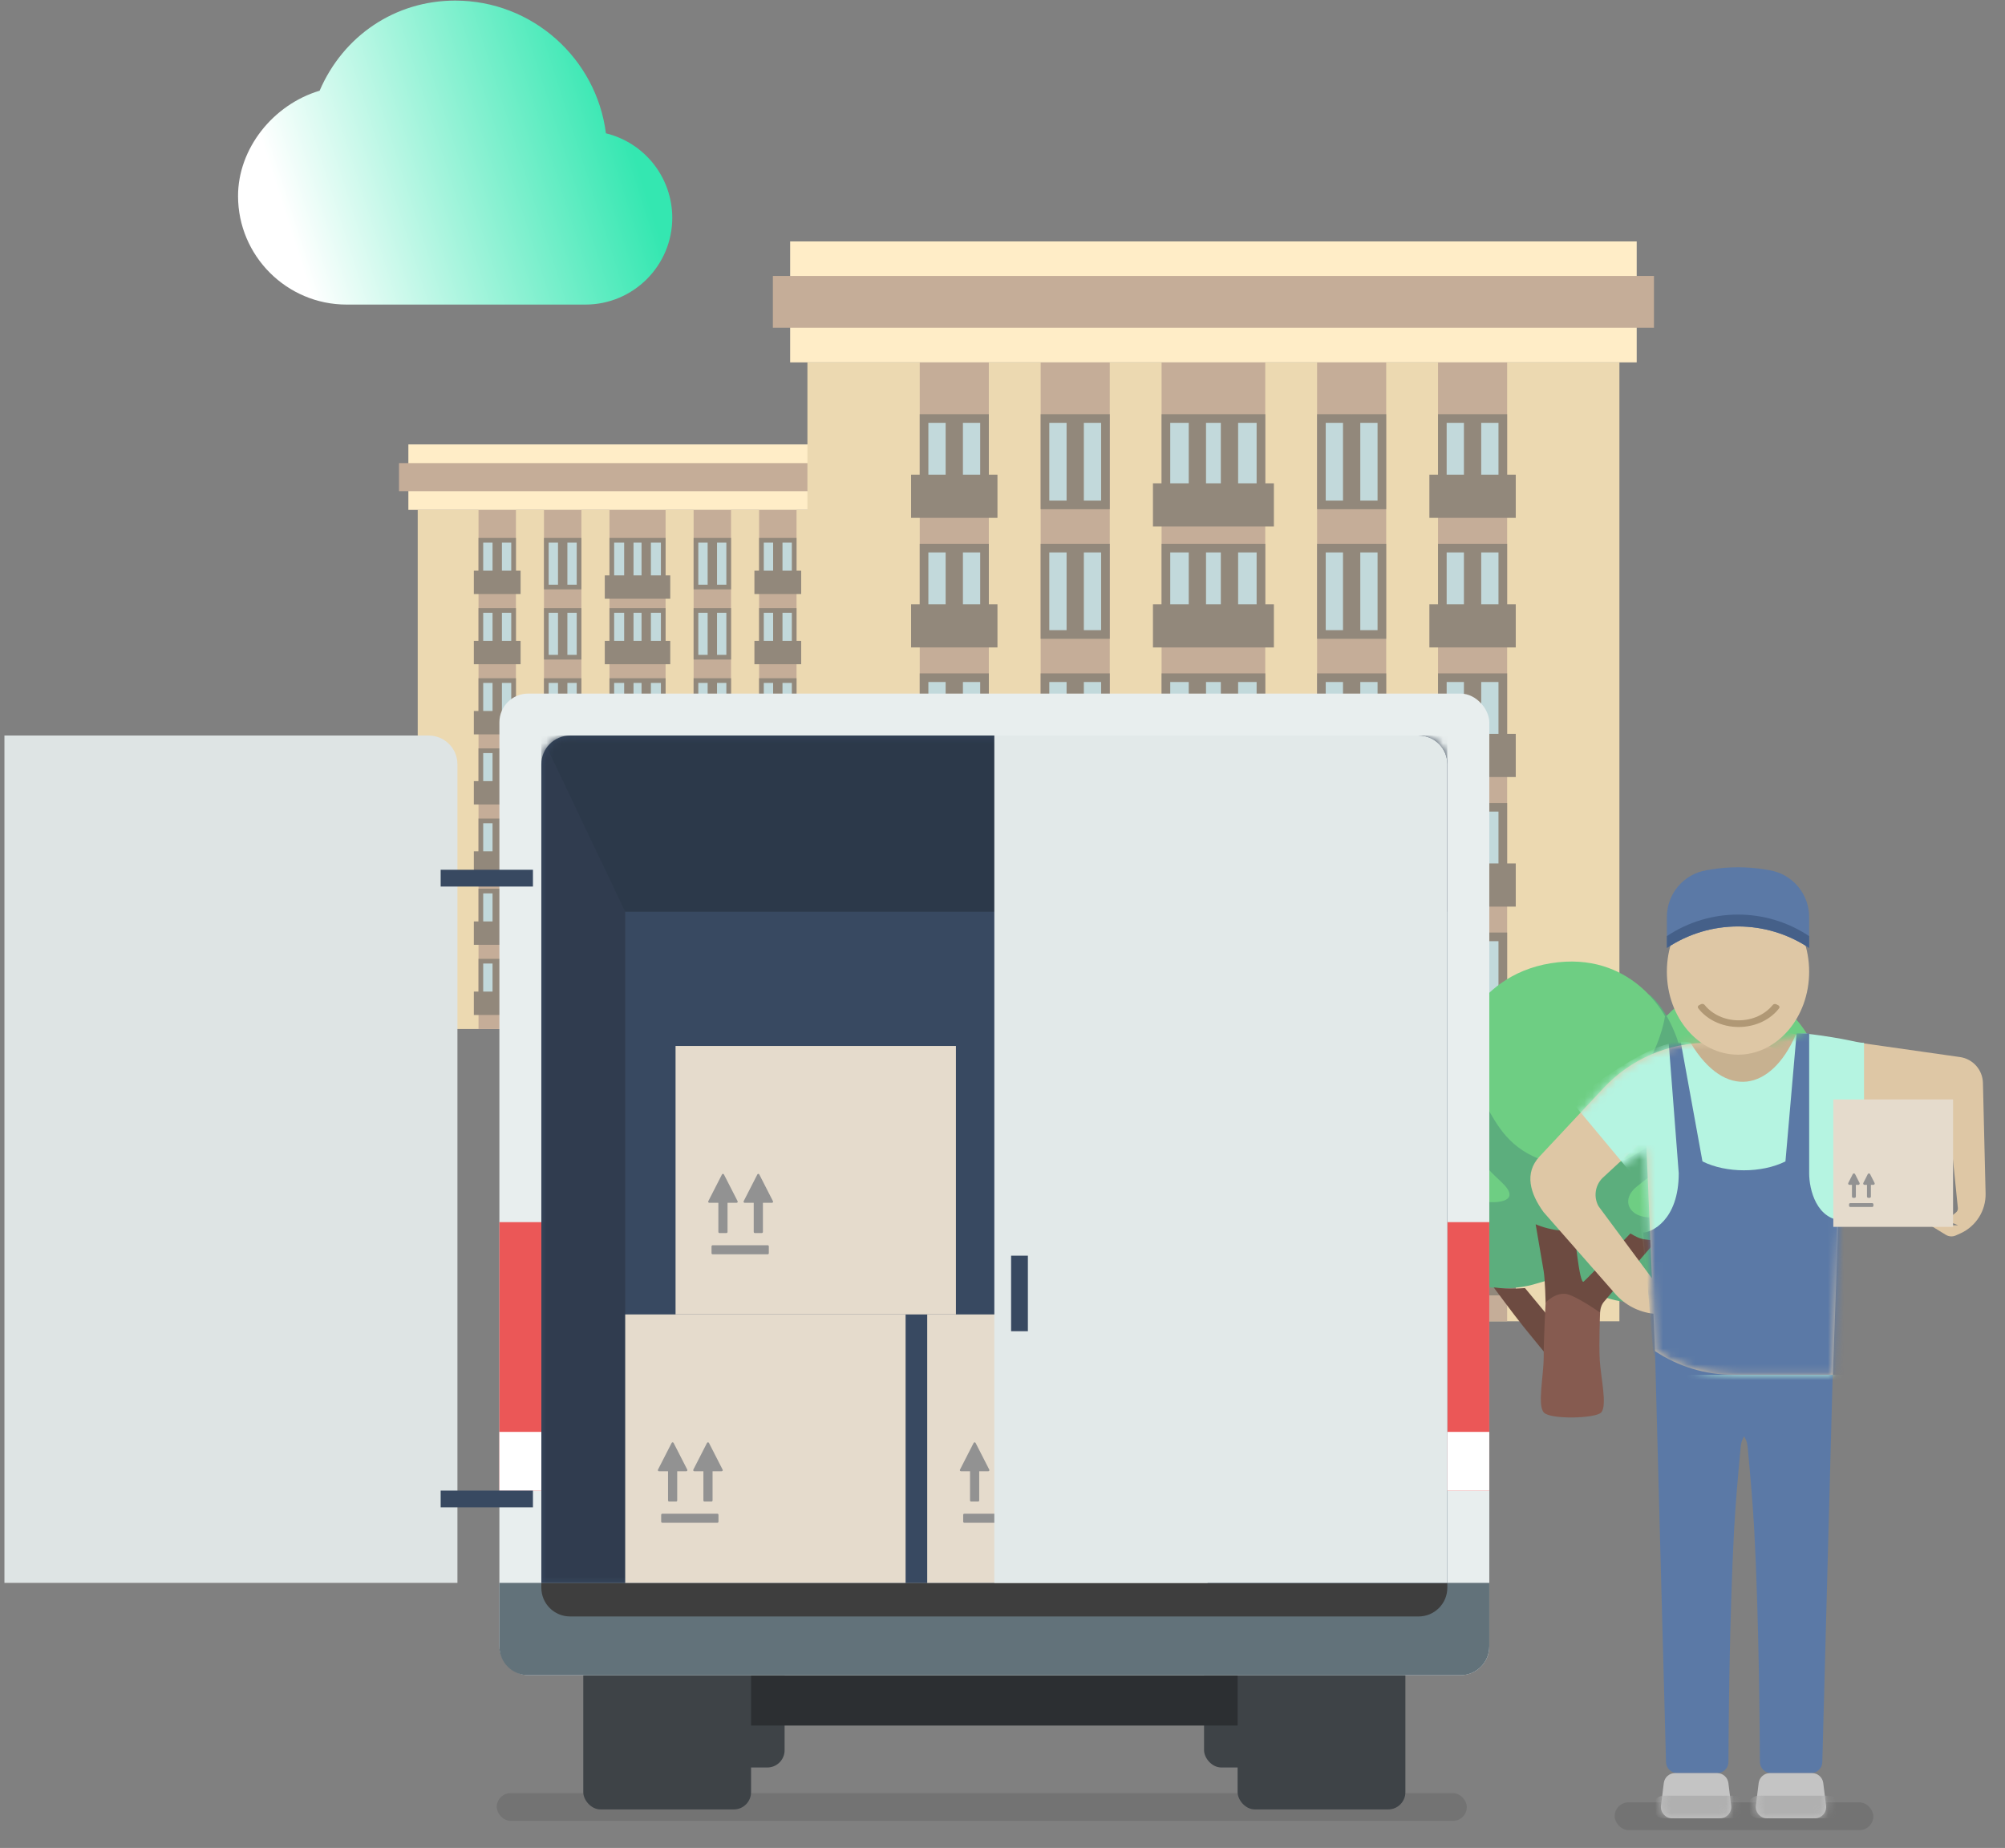 <?xml version="1.0" encoding="UTF-8"?> <svg xmlns="http://www.w3.org/2000/svg" width="255" height="235" viewBox="0 0 255 235" fill="none"><rect x="0" y="0" width="255" height="235" fill="#808080" stroke="none"/> <rect opacity="0.1" x="63.176" y="228.031" width="123.378" height="3.525" rx="1.763" fill="black"></rect> <rect opacity="0.1" x="205.355" y="229.206" width="32.901" height="3.525" rx="1.763" fill="black"></rect> <rect x="53.127" y="64.841" width="55.906" height="66.016" fill="#ECD9B1"></rect> <rect x="60.859" y="64.841" width="4.758" height="66.016" fill="#C5AD98"></rect> <path d="M63.536 74.654V68.707H65.32V74.654H63.536ZM62.941 68.707V74.654H61.157V68.707H62.941Z" fill="#C2D9DB" stroke="#92887B" stroke-width="0.595"></path> <path d="M63.536 83.575V77.628H65.32V83.575H63.536ZM62.941 77.628V83.575H61.157V77.628H62.941Z" fill="#C2D9DB" stroke="#92887B" stroke-width="0.595"></path> <path d="M63.536 92.496V86.549H65.32V92.496H63.536ZM62.941 86.549V92.496H61.157V86.549H62.941Z" fill="#C2D9DB" stroke="#92887B" stroke-width="0.595"></path> <path d="M63.536 101.418V95.47H65.32V101.418H63.536ZM62.941 95.47V101.418H61.157V95.47H62.941Z" fill="#C2D9DB" stroke="#92887B" stroke-width="0.595"></path> <path d="M63.536 110.339V104.391H65.32V110.339H63.536ZM62.941 104.391V110.339H61.157V104.391H62.941Z" fill="#C2D9DB" stroke="#92887B" stroke-width="0.595"></path> <path d="M63.536 119.26V113.313H65.32V119.26H63.536ZM62.941 113.313V119.26H61.157V113.313H62.941Z" fill="#C2D9DB" stroke="#92887B" stroke-width="0.595"></path> <path d="M63.536 128.181V122.233H65.32V128.181H63.536ZM62.941 122.233V128.181H61.157V122.233H62.941Z" fill="#C2D9DB" stroke="#92887B" stroke-width="0.595"></path> <rect x="60.264" y="72.573" width="5.947" height="2.974" fill="#92887B"></rect> <rect x="60.264" y="81.494" width="5.947" height="2.974" fill="#92887B"></rect> <rect x="60.264" y="90.415" width="5.947" height="2.974" fill="#92887B"></rect> <rect x="60.264" y="99.336" width="5.947" height="2.974" fill="#92887B"></rect> <rect x="60.264" y="108.257" width="5.947" height="2.974" fill="#92887B"></rect> <rect x="60.264" y="117.178" width="5.947" height="2.974" fill="#92887B"></rect> <rect x="60.264" y="126.1" width="5.947" height="2.974" fill="#92887B"></rect> <rect x="69.186" y="64.841" width="4.758" height="66.016" fill="#C5AD98"></rect> <path d="M71.862 74.654V68.707H73.646V74.654H71.862ZM71.267 68.707V74.654H69.483V68.707H71.267Z" fill="#C2D9DB" stroke="#92887B" stroke-width="0.595"></path> <path d="M71.862 83.575V77.628H73.646V83.575H71.862ZM71.267 77.628V83.575H69.483V77.628H71.267Z" fill="#C2D9DB" stroke="#92887B" stroke-width="0.595"></path> <path d="M71.862 92.496V86.549H73.646V92.496H71.862ZM71.267 86.549V92.496H69.483V86.549H71.267Z" fill="#C2D9DB" stroke="#92887B" stroke-width="0.595"></path> <path d="M71.862 101.418V95.47H73.646V101.418H71.862ZM71.267 95.47V101.418H69.483V95.47H71.267Z" fill="#C2D9DB" stroke="#92887B" stroke-width="0.595"></path> <path d="M71.862 110.339V104.391H73.646V110.339H71.862ZM71.267 104.391V110.339H69.483V104.391H71.267Z" fill="#C2D9DB" stroke="#92887B" stroke-width="0.595"></path> <path d="M71.862 119.26V113.313H73.646V119.26H71.862ZM71.267 113.313V119.26H69.483V113.313H71.267Z" fill="#C2D9DB" stroke="#92887B" stroke-width="0.595"></path> <path d="M71.862 128.181V122.233H73.646V128.181H71.862ZM71.267 122.233V128.181H69.483V122.233H71.267Z" fill="#C2D9DB" stroke="#92887B" stroke-width="0.595"></path> <rect x="77.514" y="64.841" width="7.137" height="66.016" fill="#C5AD98"></rect> <path d="M80.274 74.654V68.707H81.89V74.654H80.274ZM79.68 68.707V74.654H77.811V68.707H79.68ZM82.485 74.654V68.707H84.353V74.654H82.485Z" fill="#C2D9DB" stroke="#92887B" stroke-width="0.595"></path> <path d="M80.274 83.575V77.628H81.89V83.575H80.274ZM79.68 77.628V83.575H77.811V77.628H79.68ZM82.485 83.575V77.628H84.353V83.575H82.485Z" fill="#C2D9DB" stroke="#92887B" stroke-width="0.595"></path> <path d="M80.274 92.497V86.549H81.89V92.497H80.274ZM79.68 86.549V92.497H77.811V86.549H79.68ZM82.485 92.497V86.549H84.353V92.497H82.485Z" fill="#C2D9DB" stroke="#92887B" stroke-width="0.595"></path> <path d="M80.274 101.418V95.47H81.89V101.418H80.274ZM79.68 95.47V101.418H77.811V95.47H79.68ZM82.485 101.418V95.47H84.353V101.418H82.485Z" fill="#C2D9DB" stroke="#92887B" stroke-width="0.595"></path> <path d="M80.274 110.339V104.391H81.89V110.339H80.274ZM79.68 104.391V110.339H77.811V104.391H79.68ZM82.485 110.339V104.391H84.353V110.339H82.485Z" fill="#C2D9DB" stroke="#92887B" stroke-width="0.595"></path> <path d="M80.274 119.26V113.313H81.89V119.26H80.274ZM79.68 113.313V119.26H77.811V113.313H79.68ZM82.485 119.26V113.313H84.353V119.26H82.485Z" fill="#C2D9DB" stroke="#92887B" stroke-width="0.595"></path> <path d="M80.274 128.181V122.233H81.89V128.181H80.274ZM79.68 122.233V128.181H77.811V122.233H79.68ZM82.485 128.181V122.233H84.353V128.181H82.485Z" fill="#C2D9DB" stroke="#92887B" stroke-width="0.595"></path> <rect x="76.918" y="73.168" width="8.326" height="2.974" fill="#92887B"></rect> <rect x="76.918" y="81.494" width="8.326" height="2.974" fill="#92887B"></rect> <rect x="76.918" y="90.415" width="8.326" height="2.974" fill="#92887B"></rect> <rect x="76.918" y="99.336" width="8.326" height="2.974" fill="#92887B"></rect> <rect x="76.918" y="108.257" width="8.326" height="2.974" fill="#92887B"></rect> <rect x="76.918" y="117.179" width="8.326" height="2.974" fill="#92887B"></rect> <rect x="76.918" y="126.1" width="8.326" height="2.974" fill="#92887B"></rect> <rect x="88.217" y="64.841" width="4.758" height="66.016" fill="#C5AD98"></rect> <path d="M90.893 74.654V68.707H92.677V74.654H90.893ZM90.298 68.707V74.654H88.514V68.707H90.298Z" fill="#C2D9DB" stroke="#92887B" stroke-width="0.595"></path> <path d="M90.893 83.575V77.628H92.677V83.575H90.893ZM90.298 77.628V83.575H88.514V77.628H90.298Z" fill="#C2D9DB" stroke="#92887B" stroke-width="0.595"></path> <path d="M90.893 92.496V86.549H92.677V92.496H90.893ZM90.298 86.549V92.496H88.514V86.549H90.298Z" fill="#C2D9DB" stroke="#92887B" stroke-width="0.595"></path> <path d="M90.893 101.418V95.47H92.677V101.418H90.893ZM90.298 95.47V101.418H88.514V95.47H90.298Z" fill="#C2D9DB" stroke="#92887B" stroke-width="0.595"></path> <path d="M90.893 110.339V104.391H92.677V110.339H90.893ZM90.298 104.391V110.339H88.514V104.391H90.298Z" fill="#C2D9DB" stroke="#92887B" stroke-width="0.595"></path> <path d="M90.893 119.26V113.313H92.677V119.26H90.893ZM90.298 113.313V119.26H88.514V113.313H90.298Z" fill="#C2D9DB" stroke="#92887B" stroke-width="0.595"></path> <path d="M90.893 128.181V122.233H92.677V128.181H90.893ZM90.298 122.233V128.181H88.514V122.233H90.298Z" fill="#C2D9DB" stroke="#92887B" stroke-width="0.595"></path> <rect x="96.545" y="64.841" width="4.758" height="66.016" fill="#C5AD98"></rect> <path d="M99.221 74.654V68.707H101.005V74.654H99.221ZM98.626 68.707V74.654H96.842V68.707H98.626Z" fill="#C2D9DB" stroke="#92887B" stroke-width="0.595"></path> <path d="M99.221 83.575V77.628H101.005V83.575H99.221ZM98.626 77.628V83.575H96.842V77.628H98.626Z" fill="#C2D9DB" stroke="#92887B" stroke-width="0.595"></path> <path d="M99.221 92.496V86.549H101.005V92.496H99.221ZM98.626 86.549V92.496H96.842V86.549H98.626Z" fill="#C2D9DB" stroke="#92887B" stroke-width="0.595"></path> <path d="M99.221 101.418V95.47H101.005V101.418H99.221ZM98.626 95.47V101.418H96.842V95.47H98.626Z" fill="#C2D9DB" stroke="#92887B" stroke-width="0.595"></path> <path d="M99.221 110.339V104.391H101.005V110.339H99.221ZM98.626 104.391V110.339H96.842V104.391H98.626Z" fill="#C2D9DB" stroke="#92887B" stroke-width="0.595"></path> <path d="M99.221 119.26V113.313H101.005V119.26H99.221ZM98.626 113.313V119.26H96.842V113.313H98.626Z" fill="#C2D9DB" stroke="#92887B" stroke-width="0.595"></path> <path d="M99.221 128.181V122.233H101.005V128.181H99.221ZM98.626 122.233V128.181H96.842V122.233H98.626Z" fill="#C2D9DB" stroke="#92887B" stroke-width="0.595"></path> <rect x="95.949" y="72.573" width="5.947" height="2.974" fill="#92887B"></rect> <rect x="95.949" y="81.494" width="5.947" height="2.974" fill="#92887B"></rect> <rect x="95.949" y="90.415" width="5.947" height="2.974" fill="#92887B"></rect> <rect x="95.949" y="99.336" width="5.947" height="2.974" fill="#92887B"></rect> <rect x="95.949" y="108.257" width="5.947" height="2.974" fill="#92887B"></rect> <rect x="95.949" y="117.178" width="5.947" height="2.974" fill="#92887B"></rect> <rect x="95.949" y="126.1" width="5.947" height="2.974" fill="#92887B"></rect> <rect x="51.938" y="56.515" width="58.285" height="8.326" fill="#FFEDC7"></rect> <rect x="50.748" y="58.894" width="60.664" height="3.568" fill="#C5AD98"></rect> <rect x="102.689" y="46.081" width="103.271" height="121.947" fill="#ECD9B1"></rect> <rect x="116.973" y="46.081" width="8.789" height="121.947" fill="#C5AD98"></rect> <path d="M121.916 64.208V53.222H125.212V64.208H121.916ZM120.818 53.222V64.208H117.522V53.222H120.818Z" fill="#C2D9DB" stroke="#92887B" stroke-width="1.099"></path> <path d="M121.916 80.688V69.702H125.212V80.688H121.916ZM120.818 69.702V80.688H117.522V69.702H120.818Z" fill="#C2D9DB" stroke="#92887B" stroke-width="1.099"></path> <path d="M121.916 97.167V86.181H125.212V97.167H121.916ZM120.818 86.181V97.167H117.522V86.181H120.818Z" fill="#C2D9DB" stroke="#92887B" stroke-width="1.099"></path> <path d="M121.916 113.646V102.66H125.212V113.646H121.916ZM120.818 102.66V113.646H117.522V102.66H120.818Z" fill="#C2D9DB" stroke="#92887B" stroke-width="1.099"></path> <path d="M121.916 130.126V119.14H125.212V130.126H121.916ZM120.818 119.14V130.126H117.522V119.14H120.818Z" fill="#C2D9DB" stroke="#92887B" stroke-width="1.099"></path> <path d="M121.916 146.605V135.619H125.212V146.605H121.916ZM120.818 135.619V146.605H117.522V135.619H120.818Z" fill="#C2D9DB" stroke="#92887B" stroke-width="1.099"></path> <path d="M121.916 163.084V152.098H125.212V163.084H121.916ZM120.818 152.098V163.084H117.522V152.098H120.818Z" fill="#C2D9DB" stroke="#92887B" stroke-width="1.099"></path> <rect x="115.873" y="60.363" width="10.986" height="5.493" fill="#92887B"></rect> <rect x="115.873" y="76.842" width="10.986" height="5.493" fill="#92887B"></rect> <rect x="115.873" y="93.322" width="10.986" height="5.493" fill="#92887B"></rect> <rect x="115.873" y="109.801" width="10.986" height="5.493" fill="#92887B"></rect> <rect x="115.873" y="126.281" width="10.986" height="5.493" fill="#92887B"></rect> <rect x="115.873" y="142.76" width="10.986" height="5.493" fill="#92887B"></rect> <rect x="115.873" y="159.239" width="10.986" height="5.493" fill="#92887B"></rect> <rect x="132.354" y="46.081" width="8.789" height="121.947" fill="#C5AD98"></rect> <path d="M137.297 64.208V53.222H140.593V64.208H137.297ZM136.199 53.222V64.208H132.903V53.222H136.199Z" fill="#C2D9DB" stroke="#92887B" stroke-width="1.099"></path> <path d="M137.297 80.688V69.702H140.593V80.688H137.297ZM136.199 69.702V80.688H132.903V69.702H136.199Z" fill="#C2D9DB" stroke="#92887B" stroke-width="1.099"></path> <path d="M137.297 97.167V86.181H140.593V97.167H137.297ZM136.199 86.181V97.167H132.903V86.181H136.199Z" fill="#C2D9DB" stroke="#92887B" stroke-width="1.099"></path> <path d="M137.297 113.646V102.66H140.593V113.646H137.297ZM136.199 102.66V113.646H132.903V102.66H136.199Z" fill="#C2D9DB" stroke="#92887B" stroke-width="1.099"></path> <path d="M137.297 130.126V119.14H140.593V130.126H137.297ZM136.199 119.14V130.126H132.903V119.14H136.199Z" fill="#C2D9DB" stroke="#92887B" stroke-width="1.099"></path> <path d="M137.297 146.605V135.619H140.593V146.605H137.297ZM136.199 135.619V146.605H132.903V135.619H136.199Z" fill="#C2D9DB" stroke="#92887B" stroke-width="1.099"></path> <path d="M137.297 163.084V152.098H140.593V163.084H137.297ZM136.199 152.098V163.084H132.903V152.098H136.199Z" fill="#C2D9DB" stroke="#92887B" stroke-width="1.099"></path> <rect x="147.734" y="46.081" width="13.184" height="121.947" fill="#C5AD98"></rect> <path d="M152.834 64.208V53.222H155.818V64.208H152.834ZM151.735 53.222V64.208H148.284V53.222H151.735ZM156.917 64.208V53.222H160.369V64.208H156.917Z" fill="#C2D9DB" stroke="#92887B" stroke-width="1.099"></path> <path d="M152.834 80.688V69.702H155.818V80.688H152.834ZM151.735 69.702V80.688H148.284V69.702H151.735ZM156.917 80.688V69.702H160.369V80.688H156.917Z" fill="#C2D9DB" stroke="#92887B" stroke-width="1.099"></path> <path d="M152.834 97.167V86.181H155.818V97.167H152.834ZM151.735 86.181V97.167H148.284V86.181H151.735ZM156.917 97.167V86.181H160.369V97.167H156.917Z" fill="#C2D9DB" stroke="#92887B" stroke-width="1.099"></path> <path d="M152.834 113.646V102.66H155.818V113.646H152.834ZM151.735 102.66V113.646H148.284V102.66H151.735ZM156.917 113.646V102.66H160.369V113.646H156.917Z" fill="#C2D9DB" stroke="#92887B" stroke-width="1.099"></path> <path d="M152.834 130.126V119.14H155.818V130.126H152.834ZM151.735 119.14V130.126H148.284V119.14H151.735ZM156.917 130.126V119.14H160.369V130.126H156.917Z" fill="#C2D9DB" stroke="#92887B" stroke-width="1.099"></path> <path d="M152.834 146.605V135.619H155.818V146.605H152.834ZM151.735 135.619V146.605H148.284V135.619H151.735ZM156.917 146.605V135.619H160.369V146.605H156.917Z" fill="#C2D9DB" stroke="#92887B" stroke-width="1.099"></path> <path d="M152.834 163.084V152.098H155.818V163.084H152.834ZM151.735 152.098V163.084H148.284V152.098H151.735ZM156.917 163.084V152.098H160.369V163.084H156.917Z" fill="#C2D9DB" stroke="#92887B" stroke-width="1.099"></path> <rect x="146.635" y="61.462" width="15.381" height="5.493" fill="#92887B"></rect> <rect x="146.635" y="76.843" width="15.381" height="5.493" fill="#92887B"></rect> <rect x="146.635" y="93.322" width="15.381" height="5.493" fill="#92887B"></rect> <rect x="146.635" y="109.801" width="15.381" height="5.493" fill="#92887B"></rect> <rect x="146.635" y="126.281" width="15.381" height="5.493" fill="#92887B"></rect> <rect x="146.635" y="142.76" width="15.381" height="5.493" fill="#92887B"></rect> <rect x="146.635" y="159.239" width="15.381" height="5.493" fill="#92887B"></rect> <rect x="167.51" y="46.081" width="8.789" height="121.947" fill="#C5AD98"></rect> <path d="M172.454 64.208V53.222H175.749V64.208H172.454ZM171.355 53.222V64.208H168.059V53.222H171.355Z" fill="#C2D9DB" stroke="#92887B" stroke-width="1.099"></path> <path d="M172.454 80.688V69.702H175.749V80.688H172.454ZM171.355 69.702V80.688H168.059V69.702H171.355Z" fill="#C2D9DB" stroke="#92887B" stroke-width="1.099"></path> <path d="M172.454 97.167V86.181H175.749V97.167H172.454ZM171.355 86.181V97.167H168.059V86.181H171.355Z" fill="#C2D9DB" stroke="#92887B" stroke-width="1.099"></path> <path d="M172.454 113.646V102.66H175.749V113.646H172.454ZM171.355 102.66V113.646H168.059V102.66H171.355Z" fill="#C2D9DB" stroke="#92887B" stroke-width="1.099"></path> <path d="M172.454 130.126V119.14H175.749V130.126H172.454ZM171.355 119.14V130.126H168.059V119.14H171.355Z" fill="#C2D9DB" stroke="#92887B" stroke-width="1.099"></path> <path d="M172.454 146.605V135.619H175.749V146.605H172.454ZM171.355 135.619V146.605H168.059V135.619H171.355Z" fill="#C2D9DB" stroke="#92887B" stroke-width="1.099"></path> <path d="M172.454 163.084V152.098H175.749V163.084H172.454ZM171.355 152.098V163.084H168.059V152.098H171.355Z" fill="#C2D9DB" stroke="#92887B" stroke-width="1.099"></path> <rect x="182.891" y="46.081" width="8.789" height="121.947" fill="#C5AD98"></rect> <path d="M187.834 64.208V53.222H191.13V64.208H187.834ZM186.736 53.222V64.208H183.44V53.222H186.736Z" fill="#C2D9DB" stroke="#92887B" stroke-width="1.099"></path> <path d="M187.834 80.688V69.702H191.13V80.688H187.834ZM186.736 69.702V80.688H183.44V69.702H186.736Z" fill="#C2D9DB" stroke="#92887B" stroke-width="1.099"></path> <path d="M187.834 97.167V86.181H191.13V97.167H187.834ZM186.736 86.181V97.167H183.44V86.181H186.736Z" fill="#C2D9DB" stroke="#92887B" stroke-width="1.099"></path> <path d="M187.834 113.646V102.66H191.13V113.646H187.834ZM186.736 102.66V113.646H183.44V102.66H186.736Z" fill="#C2D9DB" stroke="#92887B" stroke-width="1.099"></path> <path d="M187.834 130.126V119.14H191.13V130.126H187.834ZM186.736 119.14V130.126H183.44V119.14H186.736Z" fill="#C2D9DB" stroke="#92887B" stroke-width="1.099"></path> <path d="M187.834 146.605V135.619H191.13V146.605H187.834ZM186.736 135.619V146.605H183.44V135.619H186.736Z" fill="#C2D9DB" stroke="#92887B" stroke-width="1.099"></path> <path d="M187.834 163.084V152.098H191.13V163.084H187.834ZM186.736 152.098V163.084H183.44V152.098H186.736Z" fill="#C2D9DB" stroke="#92887B" stroke-width="1.099"></path> <rect x="181.791" y="60.363" width="10.986" height="5.493" fill="#92887B"></rect> <rect x="181.791" y="76.842" width="10.986" height="5.493" fill="#92887B"></rect> <rect x="181.791" y="93.322" width="10.986" height="5.493" fill="#92887B"></rect> <rect x="181.791" y="109.801" width="10.986" height="5.493" fill="#92887B"></rect> <rect x="181.791" y="126.281" width="10.986" height="5.493" fill="#92887B"></rect> <rect x="181.791" y="142.76" width="10.986" height="5.493" fill="#92887B"></rect> <rect x="181.791" y="159.239" width="10.986" height="5.493" fill="#92887B"></rect> <rect x="100.494" y="30.701" width="107.665" height="15.381" fill="#FFEDC7"></rect> <rect x="98.295" y="35.095" width="112.06" height="6.592" fill="#C5AD98"></rect> <path d="M209.216 133.786C209.216 133.786 210.006 130.966 211.869 129.197C213.731 127.428 230.997 135.007 230.997 135.007C230.997 135.007 234.013 136.285 235.797 139.673C236.997 141.952 237.666 145.32 236.395 149.388C233.366 159.075 225.507 157.955 223.459 157.403C222.497 157.144 220.154 156.406 220.154 156.406C220.154 156.406 214.8 161.659 208.358 157.631C203.454 154.564 204.061 149.979 204.061 149.979C204.061 149.979 200.759 146.054 202.189 140.588C203.912 134.006 209.216 133.786 209.216 133.786Z" fill="#5CAE7D"></path> <path d="M220.496 145.772C225.006 144.89 226.414 142.629 227.637 140.533C228.985 138.222 228.625 136.285 229.563 136.231C230.501 136.177 231.249 138.164 230.219 141.635C228.762 146.542 225.767 147.262 225.708 148.583C225.662 149.631 228.897 149.704 231.816 148.033C236.045 145.606 236.045 139.925 236.045 139.925C236.045 139.925 235.294 138.103 233.837 136.835C232.381 135.568 231.298 134.906 231.298 134.906C231.298 134.906 229.559 127.241 221.67 125.969C213.781 124.698 210.536 131.158 210.536 131.158C210.536 131.158 210.818 133.253 212.18 135.68C213.266 137.617 214.387 137.556 214.292 138.657C214.23 139.374 212.272 139.593 210.205 138.546C208.322 137.59 207.856 136.285 207.341 136.285C206.826 136.285 202.555 139.077 204.336 144.997C205.747 149.685 210.408 150.563 211.242 150.733C213.685 151.23 215.093 149.354 213.354 147.863C211.615 146.372 209.69 145.49 210.113 144.004C210.569 142.394 212.196 144.073 214.151 145.067C216.083 146.049 218.422 146.18 220.496 145.772V145.772Z" fill="#6ECE83"></path> <path d="M211.365 153.084C211.365 153.084 212.434 153.022 212.875 152.895C213.316 152.768 213.912 152.39 213.912 152.39C213.912 152.39 218.043 156.734 218.471 157.099C218.888 157.454 219.381 152.042 219.381 152.042C219.381 152.042 220.324 152.188 221.205 152.048C222.365 151.862 223.156 151.491 223.156 151.491C223.156 151.491 222.592 154.823 222.371 156.086C222.232 156.897 222.184 159.151 222.184 159.151L219.164 161.678L216.867 160.128C216.867 160.128 216.86 159.519 216.52 159.105C215.464 157.822 211.365 153.084 211.365 153.084ZM221.898 160.512L224.196 157.731C224.196 157.731 225.012 157.793 225.611 157.793C226.208 157.793 227.248 157.666 227.248 157.666C227.248 157.666 225.362 160.225 224.354 161.489C223.347 162.752 222.028 164.335 222.028 164.335L220.771 160.668L221.898 160.512V160.512Z" fill="#6D4B41"></path> <path d="M220.264 158.298C219.325 158.382 216.869 160.131 216.869 160.131C216.869 160.131 216.995 163.101 216.901 164.778C216.807 166.455 216.15 169.194 216.756 169.888C217.28 170.487 221.693 170.601 222.351 169.904C223.012 169.207 222.37 166.328 222.37 164.462C222.37 162.596 222.183 159.151 222.183 159.151C222.183 159.151 221.334 158.203 220.264 158.298V158.298Z" fill="#865B50"></path> <path d="M213.477 132.661C213.477 132.661 212.448 128.993 210.02 126.692C207.592 124.392 185.086 134.248 185.086 134.248C185.086 134.248 181.154 135.911 178.828 140.317C177.264 143.281 176.391 147.661 178.048 152.951C181.997 165.551 192.242 164.094 194.911 163.375C196.165 163.039 199.22 162.079 199.22 162.079C199.22 162.079 206.198 168.912 214.596 163.672C220.989 159.683 220.197 153.72 220.197 153.72C220.197 153.72 224.502 148.616 222.637 141.507C220.392 132.947 213.477 132.661 213.477 132.661Z" fill="#5CAE7D"></path> <path d="M198.775 148.248C192.895 147.1 191.061 144.16 189.466 141.435C187.708 138.429 188.178 135.909 186.955 135.839C185.732 135.769 184.758 138.354 186.1 142.867C187.999 149.249 191.903 150.186 191.98 151.905C192.04 153.267 187.824 153.362 184.018 151.188C178.506 148.032 178.506 140.643 178.506 140.643C178.506 140.643 179.485 138.273 181.384 136.625C183.282 134.977 184.693 134.116 184.693 134.116C184.693 134.116 186.96 124.146 197.244 122.493C207.528 120.84 211.757 129.241 211.757 129.241C211.757 129.241 211.39 131.966 209.615 135.122C208.2 137.642 206.737 137.562 206.861 138.995C206.942 139.927 209.495 140.212 212.189 138.85C214.644 137.607 215.251 135.909 215.922 135.909C216.594 135.909 222.161 139.541 219.839 147.241C218.001 153.337 211.924 154.479 210.838 154.7C207.652 155.346 205.818 152.906 208.084 150.968C210.35 149.029 212.861 147.882 212.309 145.948C211.715 143.854 209.594 146.038 207.045 147.331C204.526 148.608 201.477 148.779 198.775 148.248V148.248Z" fill="#6ECE83"></path> <path d="M210.676 157.758C210.676 157.758 209.282 157.678 208.708 157.512C208.133 157.347 207.356 156.856 207.356 156.856C207.356 156.856 201.971 162.506 201.414 162.98C200.869 163.442 200.227 156.403 200.227 156.403C200.227 156.403 198.998 156.593 197.849 156.411C196.337 156.17 195.307 155.687 195.307 155.687C195.307 155.687 196.042 160.02 196.329 161.663C196.51 162.718 196.574 165.649 196.574 165.649L200.51 168.935L203.504 166.919C203.504 166.919 203.513 166.127 203.956 165.589C205.333 163.921 210.676 157.758 210.676 157.758ZM196.945 167.419L193.951 163.802C193.951 163.802 192.887 163.883 192.105 163.883C191.328 163.883 189.972 163.717 189.972 163.717C189.972 163.717 192.43 167.046 193.744 168.69C195.057 170.333 196.776 172.392 196.776 172.392L198.415 167.622L196.945 167.419V167.419Z" fill="#6D4B41"></path> <path d="M199.076 164.539C200.301 164.649 203.502 166.924 203.502 166.924C203.502 166.924 203.337 170.787 203.46 172.968C203.582 175.149 204.44 178.711 203.65 179.613C202.966 180.393 197.213 180.541 196.356 179.634C195.494 178.728 196.331 174.984 196.331 172.557C196.331 170.13 196.576 165.649 196.576 165.649C196.576 165.649 197.682 164.417 199.076 164.539V164.539Z" fill="#865B50"></path> <rect x="78.449" y="205.563" width="21.338" height="19.205" rx="2.194" fill="#3E4347"></rect> <rect x="153.135" y="205.563" width="21.338" height="19.205" rx="2.194" fill="#3E4347"></rect> <rect x="88.051" y="213.032" width="75.751" height="6.402" rx="2.194" fill="#2C2F32"></rect> <rect x="74.182" y="210.898" width="21.338" height="19.205" rx="2.194" fill="#3E4347"></rect> <rect x="157.402" y="210.898" width="21.338" height="19.205" rx="2.194" fill="#3E4347"></rect> <rect x="63.514" y="88.202" width="125.897" height="124.83" rx="3.656" fill="#E8EEEE"></rect> <path d="M0.564 93.537H54.522C56.541 93.537 58.178 95.174 58.178 97.193V201.296H0.564V93.537Z" fill="#DEE4E4"></path> <path d="M63.514 201.296H189.41V209.376C189.41 211.395 187.774 213.032 185.754 213.032H67.17C65.15 213.032 63.514 211.395 63.514 209.376V201.296Z" fill="#62727A"></path> <path d="M68.848 201.296H184.075V201.908C184.075 203.927 182.438 205.564 180.419 205.564H72.504C70.484 205.564 68.848 203.927 68.848 201.908V201.296Z" fill="#3E3E3E"></path> <path d="M68.848 97.193C68.848 95.174 70.484 93.537 72.504 93.537H180.419C182.438 93.537 184.075 95.174 184.075 97.193V201.296H68.848V97.193Z" fill="#384961"></path> <mask id="mask0_592_1282" style="mask-type:alpha" maskUnits="userSpaceOnUse" x="68" y="93" width="117" height="109"> <path d="M68.846 97.193C68.846 95.174 70.483 93.537 72.502 93.537H180.417C182.436 93.537 184.073 95.174 184.073 97.193V201.296H68.846V97.193Z" fill="#384961"></path> </mask> <g mask="url(#mask0_592_1282)"> <path d="M68.846 93.537H79.515V201.296H68.846V93.537Z" fill="#303C4F"></path> <path d="M68.846 93.537H184.073V115.942H79.515L68.846 93.537Z" fill="#2C394A"></path> </g> <rect x="63.514" y="155.418" width="5.335" height="34.142" fill="#EB5757"></rect> <rect x="63.514" y="182.091" width="5.335" height="7.468" fill="white"></rect> <rect x="184.074" y="155.418" width="5.335" height="34.142" fill="#EB5757"></rect> <rect x="184.074" y="182.091" width="5.335" height="7.468" fill="white"></rect> <rect x="56.045" y="110.607" width="11.736" height="2.134" fill="#384961"></rect> <path d="M79.516 167.154H115.175V201.296H79.516V167.154Z" fill="#E5DBCC"></path> <path fill-rule="evenodd" clip-rule="evenodd" d="M89.918 183.495C89.97 183.393 90.115 183.393 90.167 183.495L91.906 186.895C91.954 186.989 91.886 187.099 91.781 187.099H90.626L90.626 190.807C90.626 190.884 90.563 190.947 90.486 190.947H89.599C89.522 190.947 89.459 190.884 89.459 190.807L89.459 187.099H88.303C88.198 187.099 88.131 186.989 88.178 186.895L89.918 183.495Z" fill="#929292"></path> <path fill-rule="evenodd" clip-rule="evenodd" d="M91.377 193.51C91.377 193.588 91.314 193.651 91.236 193.651L84.23 193.651C84.153 193.651 84.09 193.588 84.09 193.51L84.09 192.637C84.09 192.56 84.153 192.497 84.23 192.497L91.236 192.497C91.314 192.497 91.377 192.56 91.377 192.637L91.377 193.51Z" fill="#929292"></path> <path fill-rule="evenodd" clip-rule="evenodd" d="M85.421 183.495C85.474 183.393 85.619 183.393 85.671 183.495L87.41 186.895C87.457 186.989 87.39 187.099 87.285 187.099H86.129L86.129 190.807C86.129 190.884 86.067 190.947 85.989 190.947H85.103C85.025 190.947 84.963 190.884 84.963 190.807L84.963 187.099H83.807C83.702 187.099 83.635 186.989 83.682 186.895L85.421 183.495Z" fill="#929292"></path> <path d="M117.926 167.154H153.585V201.296H117.926V167.154Z" fill="#E5DBCC"></path> <path fill-rule="evenodd" clip-rule="evenodd" d="M128.326 183.495C128.378 183.393 128.523 183.393 128.575 183.495L130.314 186.895C130.362 186.989 130.294 187.099 130.189 187.099H129.034L129.034 190.807C129.034 190.884 128.971 190.947 128.894 190.947H128.007C127.93 190.947 127.867 190.884 127.867 190.807L127.867 187.099H126.711C126.607 187.099 126.539 186.989 126.587 186.895L128.326 183.495Z" fill="#929292"></path> <path fill-rule="evenodd" clip-rule="evenodd" d="M129.787 193.51C129.787 193.588 129.724 193.651 129.646 193.651L122.64 193.651C122.563 193.651 122.5 193.588 122.5 193.51L122.5 192.637C122.5 192.56 122.563 192.497 122.64 192.497L129.646 192.497C129.724 192.497 129.787 192.56 129.787 192.637L129.787 193.51Z" fill="#929292"></path> <path fill-rule="evenodd" clip-rule="evenodd" d="M123.83 183.495C123.882 183.393 124.027 183.393 124.079 183.495L125.818 186.895C125.866 186.989 125.798 187.099 125.693 187.099H124.538L124.538 190.807C124.538 190.884 124.475 190.947 124.398 190.947H123.511C123.434 190.947 123.371 190.884 123.371 190.807L123.371 187.099H122.215C122.111 187.099 122.043 186.989 122.091 186.895L123.83 183.495Z" fill="#929292"></path> <path d="M85.918 133.013H121.577V167.154H85.918V133.013Z" fill="#E5DBCC"></path> <path fill-rule="evenodd" clip-rule="evenodd" d="M96.32 149.354C96.372 149.252 96.517 149.252 96.569 149.354L98.308 152.754C98.356 152.847 98.288 152.958 98.184 152.958H97.028L97.028 156.665C97.028 156.743 96.965 156.805 96.888 156.805H96.001C95.924 156.805 95.861 156.743 95.861 156.665L95.861 152.958H94.705C94.601 152.958 94.533 152.847 94.581 152.754L96.32 149.354Z" fill="#929292"></path> <path fill-rule="evenodd" clip-rule="evenodd" d="M97.781 159.369C97.781 159.446 97.718 159.509 97.641 159.509L90.635 159.509C90.557 159.509 90.494 159.446 90.494 159.369L90.494 158.496C90.494 158.418 90.557 158.355 90.635 158.355L97.641 158.355C97.718 158.355 97.781 158.418 97.781 158.496L97.781 159.369Z" fill="#929292"></path> <path fill-rule="evenodd" clip-rule="evenodd" d="M91.822 149.354C91.874 149.252 92.019 149.252 92.071 149.354L93.81 152.754C93.858 152.847 93.79 152.958 93.686 152.958H92.53L92.53 156.665C92.53 156.743 92.467 156.805 92.39 156.805H91.503C91.426 156.805 91.363 156.743 91.363 156.665L91.363 152.958H90.207C90.103 152.958 90.035 152.847 90.083 152.754L91.822 149.354Z" fill="#929292"></path> <rect x="56.045" y="189.56" width="11.736" height="2.134" fill="#384961"></rect> <path d="M126.461 93.537H180.419C182.438 93.537 184.075 95.174 184.075 97.193V201.296H126.461V93.537Z" fill="#E2E9E9"></path> <rect x="128.594" y="159.686" width="2.134" height="9.602" fill="#384961"></rect> <path d="M77.063 16.952C75.857 7.447 67.719 0.075 57.889 0.075C50.278 0.075 43.668 4.523 40.65 11.534C34.718 13.307 30.275 18.907 30.275 24.927C30.275 32.54 36.469 38.733 44.082 38.733L74.457 38.733C80.548 38.733 85.502 33.779 85.502 27.688C85.498 25.213 84.664 22.81 83.135 20.864C81.605 18.918 79.468 17.541 77.063 16.952V16.952Z" fill="url(#paint0_linear_592_1282)"></path> <path d="M230.33 225.484H225.265C224.472 225.484 223.829 224.851 223.825 224.058C223.808 219.657 223.706 205.902 223.111 194.607C222.947 191.497 222.585 187.339 222.266 183.973C222.033 181.521 219.115 180.403 217.287 182.054L212.688 186.207L210.488 171.821H233.164L231.765 224.087C231.745 224.865 231.108 225.484 230.33 225.484Z" fill="#5B79A6"></path> <path d="M213.323 225.484H218.387C219.18 225.484 219.824 224.851 219.827 224.058C219.844 219.657 219.947 205.902 220.541 194.607C220.705 191.497 221.067 187.339 221.387 183.973C221.62 181.521 224.537 180.403 226.365 182.054L230.964 186.207L233.164 171.821H210.488L211.887 224.087C211.908 224.865 212.544 225.484 213.323 225.484Z" fill="#5B79A6"></path> <path d="M233.727 132.212L249.271 134.424C250.917 134.658 252.153 136.048 252.193 137.71L252.532 151.756C252.585 153.95 251.316 155.96 249.313 156.856L248.739 157.113C248.329 157.296 247.856 157.266 247.473 157.032L245.486 155.816L246.861 155.816L249.041 155.816L247.482 155.198C247.227 155.306 246.927 155.27 246.702 155.092C246.615 155.023 246.694 154.885 246.797 154.926L247.482 155.198C247.549 155.17 247.613 155.132 247.671 155.084L248.777 154.177C248.941 154.041 249.028 153.832 249.006 153.62L247.785 141.63C247.75 141.293 247.473 141.032 247.134 141.019L232.979 140.462C231.011 140.384 229.368 138.932 229.05 136.988C228.597 134.225 230.956 131.817 233.727 132.212Z" fill="#DEC7A5"></path> <path fill-rule="evenodd" clip-rule="evenodd" d="M236.554 137.899L234.339 140.347L229.858 132.613L233.165 134.289C229.784 137.597 227.209 132.613 222.479 132.613H217.175C212.166 132.613 207.381 134.69 203.959 138.349L195.804 147.069C193.825 149.181 194.606 151.796 196.308 154.136L205.434 164.542C206.685 165.968 208.421 166.862 210.289 167.063L210.489 171.818C213.439 173.785 216.904 174.834 220.449 174.834H233.107L234.221 143.646C234.297 141.515 235.123 139.48 236.554 137.899ZM210.099 162.556L209.347 144.677L203.78 149.833C202.853 150.787 202.66 152.236 203.306 153.399L210.099 162.556Z" fill="#DEC7A5"></path> <mask id="mask1_592_1282" style="mask-type:alpha" maskUnits="userSpaceOnUse" x="194" y="102" width="54" height="73"> <path d="M222.479 132.616C227.209 132.616 231.752 130.763 235.133 127.455L237.241 125.392C239.429 123.252 240.722 120.359 240.857 117.301L241.495 102.824H247.526V121.126C247.526 124.117 239.759 138.891 237.752 141.109V141.109C235.919 141.433 234.555 142.986 234.47 144.846L233.107 174.836H220.45C216.905 174.836 213.439 173.787 210.489 171.82L209.323 146.187L203.78 149.835C202.853 150.789 202.66 152.238 203.306 153.401L209.347 164.281L204.458 167.297L195.327 154.743C193.625 152.403 193.825 149.183 195.804 147.072L203.959 138.351C207.381 134.692 212.166 132.616 217.175 132.616H222.479Z" fill="#DEC7A5"></path> </mask> <g mask="url(#mask1_592_1282)"> <path d="M216.52 138.648L211.996 131.109L210.488 128.093L229.574 131.764V132.135L231.598 135.632L224.059 138.648H216.52Z" fill="#C7B190"></path> <path d="M207.473 149.202L199.934 140.155C202.949 137.642 211.393 131.409 215.012 132.616C219.424 139.969 225.271 138.716 228.355 131.654C228.433 131.476 229.376 131.392 229.574 131.417C235.319 132.135 236.066 132.615 237.071 132.615V141.081L238.191 142.187L239.138 180.868L211.997 174.836L210.489 173.328L208.981 158.25L207.473 149.202Z" fill="#B5F4E1"></path> <path d="M216.522 147.695L213.506 131.108L211.998 129.6L213.506 149.202C213.506 155.234 209.988 156.742 208.982 156.742L210.49 174.836H236.124C237.129 168.302 238.235 155.234 234.616 155.234C230.997 155.234 230.093 151.213 230.093 149.202V131.416H229.182H228.495L227.077 147.695C224.061 149.202 219.538 149.202 216.522 147.695Z" fill="#5B79A6"></path> </g> <path d="M230.091 123.568C230.091 129.398 226.04 134.123 221.043 134.123C216.047 134.123 211.996 129.398 211.996 123.568C211.996 117.739 216.047 113.013 221.043 113.013C226.04 113.013 230.091 117.739 230.091 123.568Z" fill="#DEC7A5"></path> <path d="M211.996 116.615C211.996 113.667 214.128 111.151 217.036 110.666L217.573 110.576C219.871 110.193 222.216 110.193 224.514 110.576L225.051 110.666C227.959 111.151 230.091 113.667 230.091 116.615V120.553V120.553C224.612 116.901 217.475 116.901 211.996 120.553V120.553V116.615Z" fill="#5B79A6"></path> <path d="M230.091 120.554C224.612 116.901 217.475 116.901 211.996 120.554V119.045C217.475 115.393 224.612 115.393 230.091 119.045V120.554Z" fill="#456089"></path> <path d="M232.245 229.615L231.885 226.742C231.796 226.024 231.187 225.484 230.463 225.484H225.095C224.371 225.484 223.762 226.024 223.672 226.742L223.313 229.615C223.206 230.472 223.874 231.229 224.738 231.229H230.819C231.683 231.229 232.352 230.472 232.245 229.615Z" fill="#C4C4C4"></path> <mask id="mask2_592_1282" style="mask-type:alpha" maskUnits="userSpaceOnUse" x="223" y="225" width="10" height="7"> <path d="M232.245 229.615L231.885 226.742C231.796 226.024 231.187 225.484 230.463 225.484H225.095C224.371 225.484 223.762 226.024 223.672 226.742L223.313 229.615C223.206 230.472 223.874 231.229 224.738 231.229H230.819C231.683 231.229 232.352 230.472 232.245 229.615Z" fill="#C4C4C4"></path> </mask> <g mask="url(#mask2_592_1282)"> <path d="M223.693 231.229H232.584C233.571 231.229 234.264 230.256 233.941 229.323C233.741 228.744 233.2 228.356 232.588 228.356H223.688C223.076 228.356 222.536 228.744 222.336 229.323C222.013 230.256 222.705 231.229 223.693 231.229Z" fill="#B0B0B0"></path> </g> <path d="M225.917 127.714C225.76 127.635 225.559 127.679 225.455 127.808C224.504 128.984 222.921 129.754 221.13 129.754C219.334 129.754 217.748 128.98 216.798 127.798C216.694 127.669 216.493 127.624 216.336 127.703L216.093 127.825C215.934 127.905 215.88 128.081 215.981 128.213C216.51 128.905 217.22 129.482 218.056 129.896C218.989 130.358 220.046 130.602 221.122 130.603C222.198 130.604 223.255 130.363 224.19 129.903C225.027 129.491 225.739 128.915 226.27 128.225C226.372 128.093 226.318 127.917 226.159 127.836L225.917 127.714Z" fill="#B09875"></path> <path d="M220.178 229.615L219.819 226.742C219.729 226.024 219.121 225.484 218.396 225.484H213.029C212.304 225.484 211.696 226.024 211.606 226.742L211.247 229.615C211.14 230.472 211.808 231.229 212.672 231.229H218.753C219.617 231.229 220.285 230.472 220.178 229.615Z" fill="#C4C4C4"></path> <mask id="mask3_592_1282" style="mask-type:alpha" maskUnits="userSpaceOnUse" x="211" y="225" width="10" height="7"> <path d="M220.178 229.615L219.819 226.742C219.729 226.024 219.121 225.484 218.396 225.484H213.029C212.304 225.484 211.696 226.024 211.606 226.742L211.247 229.615C211.14 230.472 211.808 231.229 212.672 231.229H218.753C219.617 231.229 220.285 230.472 220.178 229.615Z" fill="#C4C4C4"></path> </mask> <g mask="url(#mask3_592_1282)"> <path d="M211.626 231.229H220.518C221.505 231.229 222.198 230.256 221.875 229.323C221.675 228.744 221.134 228.356 220.522 228.356H211.622C211.01 228.356 210.469 228.744 210.269 229.323C209.946 230.256 210.639 231.229 211.626 231.229Z" fill="#B0B0B0"></path> </g> <path d="M233.164 139.813H248.396V156.018H233.164V139.813Z" fill="#E5DBCC"></path> <path fill-rule="evenodd" clip-rule="evenodd" d="M237.549 149.313C237.61 149.192 237.783 149.192 237.844 149.313L238.412 150.435C238.468 150.545 238.388 150.675 238.264 150.675H237.945L237.945 152.164C237.945 152.255 237.871 152.329 237.779 152.329H237.614C237.522 152.329 237.448 152.255 237.448 152.164L237.448 150.675H237.128C237.005 150.675 236.925 150.545 236.981 150.435L237.549 149.313Z" fill="#929292"></path> <path fill-rule="evenodd" clip-rule="evenodd" d="M238.266 153.327C238.266 153.418 238.191 153.493 238.099 153.493L235.332 153.493C235.24 153.493 235.166 153.418 235.166 153.327L235.166 153.163C235.166 153.071 235.24 152.997 235.332 152.997L238.099 152.997C238.191 152.997 238.266 153.071 238.266 153.163L238.266 153.327Z" fill="#929292"></path> <path fill-rule="evenodd" clip-rule="evenodd" d="M235.637 149.313C235.698 149.192 235.871 149.192 235.932 149.313L236.5 150.435C236.556 150.545 236.476 150.675 236.352 150.675H236.032L236.032 152.164C236.032 152.255 235.958 152.329 235.867 152.329H235.702C235.61 152.329 235.536 152.255 235.536 152.164L235.536 150.675H235.216C235.093 150.675 235.013 150.545 235.069 150.435L235.637 149.313Z" fill="#929292"></path> <defs> <linearGradient id="paint0_linear_592_1282" x1="76.754" y1="7.36" x2="34.214" y2="20.957" gradientUnits="userSpaceOnUse"> <stop stop-color="#34E7B1"></stop> <stop offset="1" stop-color="white"></stop> </linearGradient> </defs> </svg> 